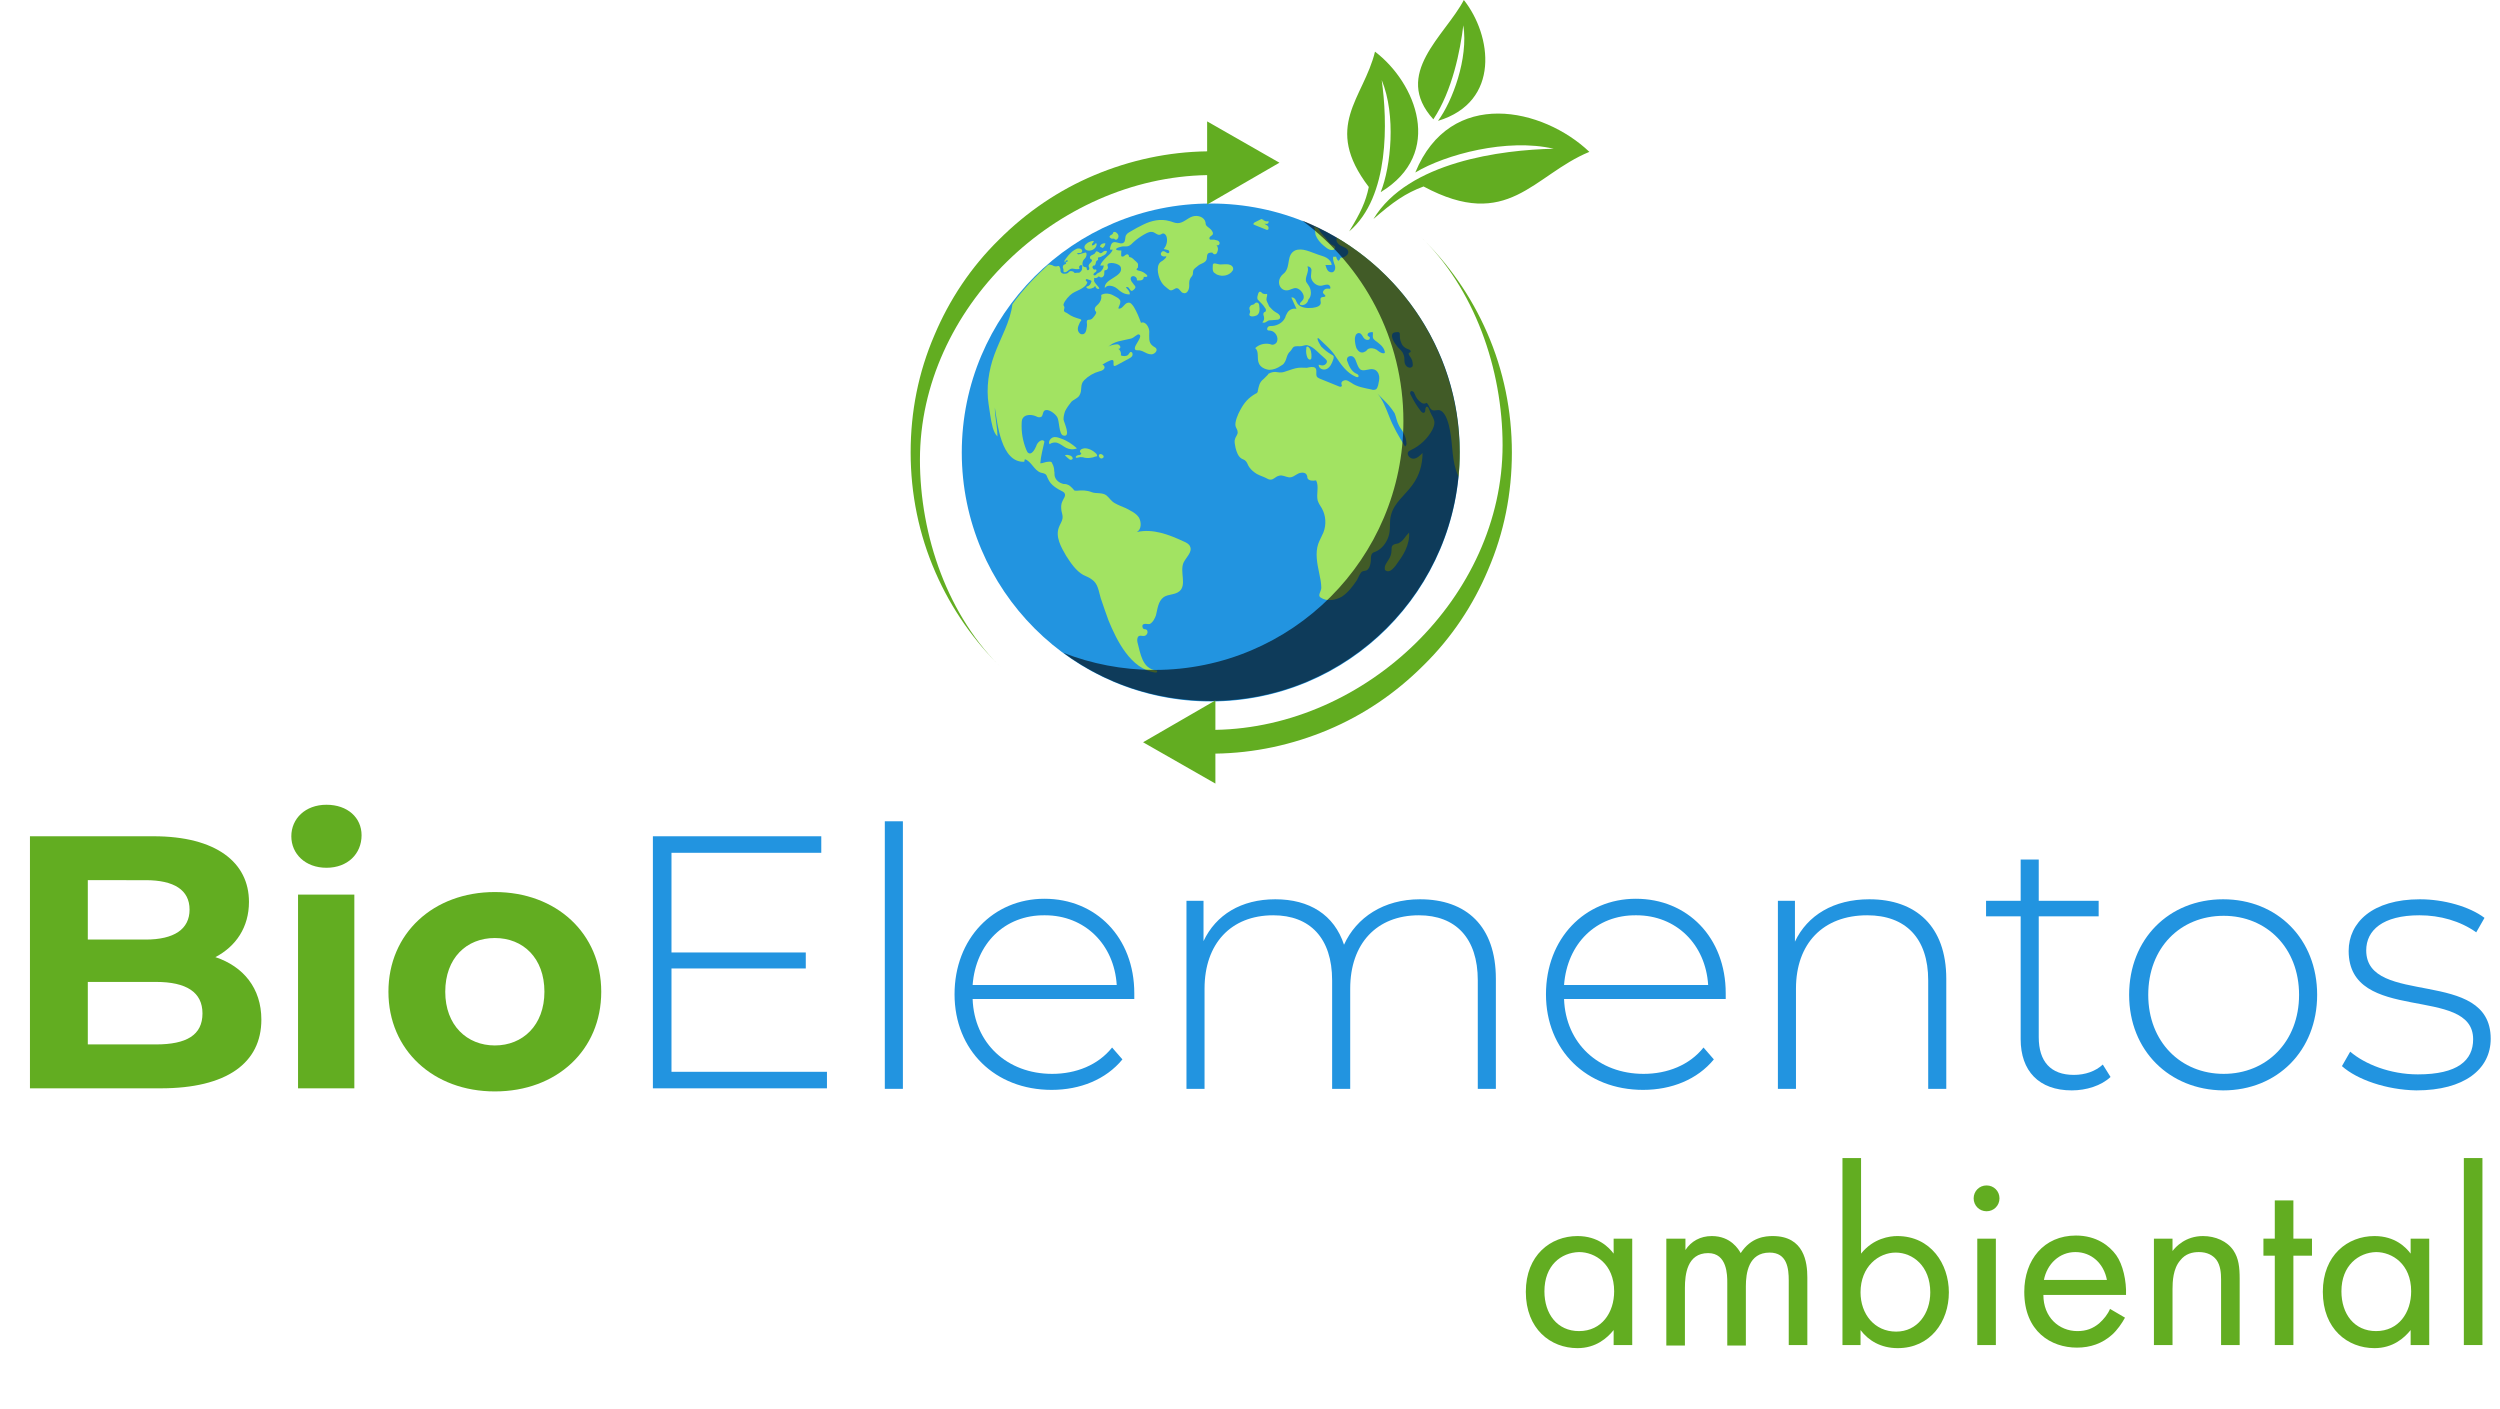 <?xml version="1.0" encoding="utf-8"?>
<!-- Generator: Adobe Illustrator 27.9.0, SVG Export Plug-In . SVG Version: 6.00 Build 0)  -->
<svg version="1.1" xmlns="http://www.w3.org/2000/svg" xmlns:xlink="http://www.w3.org/1999/xlink" x="0px" y="0px"
	 viewBox="0 0 484 272.8" style="enable-background:new 0 0 484 272.8;" xml:space="preserve">
<style type="text/css">
	.st0{fill:#2294E0;}
	.st1{fill:#A2E362;}
	.st2{opacity:0.6;}
	.st3{fill-rule:evenodd;clip-rule:evenodd;fill:#62AD21;}
	.st4{fill:#62AD21;}
</style>
<g id="Fotos">
</g>
<g id="Degrade">
</g>
<g id="Vetor">
	<g>
		<g>
			<g>
				<g>
					<g>
						<circle class="st0" cx="234.4" cy="87.6" r="48.2"/>
					</g>
					<g>
						<g>
							<g>
								<path class="st1" d="M254.7,45.5c0.3,0.8,0.9,1.5,1.5,2c0.5,0.4,1,0.9,1.6,0.9c0.2,0,0.4,0,0.5-0.1c0.1-0.1,0.2-0.3,0.2-0.5
									c-0.1-0.2-0.4-0.3-0.6-0.4c-0.3-0.1-0.5-0.4-0.7-0.6c-0.3-0.4-0.6-0.8-1-1.2c-0.4-0.4-0.7-0.9-1-1.4
									c-0.3-0.1-0.5-0.2-0.8-0.4c0,0,0,0,0,0C254.6,44.4,254.6,45,254.7,45.5z"/>
							</g>
							<g>
								<path class="st1" d="M245.2,57.8c0-0.3,0.2-0.6,0.1-0.9c-0.4,0.1-0.9,0-1.1-0.3c0-0.1-0.1-0.1-0.2-0.1
									c-0.2-0.1-0.3,0.1-0.4,0.3c-0.1,0.4-0.3,0.8-0.1,1.2c0.1,0.1,0.2,0.2,0.3,0.3c0.4,0.4,0.8,0.8,1.1,1.3
									c0.2,0.2,0.3,0.6,0,0.8c-0.1,0-0.1,0-0.2,0.1c-0.2,0.2-0.1,0.5,0,0.8c0.1,0.4,0,0.8-0.3,1.1c0.1,0.1,0.4,0.1,0.6,0
									c0.2-0.1,0.3-0.2,0.5-0.3c0.2-0.1,0.4-0.1,0.6-0.1c0.4,0,0.8-0.1,1.2-0.1c0.1,0,0.2,0,0.3-0.1c0.3-0.1,0.3-0.6,0.1-0.8
									c-0.2-0.3-0.5-0.4-0.8-0.6c-0.5-0.3-0.8-0.7-1.2-1.1C245.5,58.7,245.1,58.3,245.2,57.8z"/>
							</g>
							<g>
								<path class="st1" d="M242,60.2c0.1,0.3-0.2,0.6-0.1,0.8c0.1,0.3,0.6,0.3,1,0.2c0.2-0.1,0.4-0.1,0.5-0.2
									c0.5-0.4,0.5-1.1,0.4-1.7c0-0.3-0.1-0.7-0.4-0.7c-0.2-0.1-0.5,0.1-0.6,0.3c-0.2,0.1-0.4,0.1-0.6,0.2
									c-0.2,0.2-0.4,0.5-0.3,0.7C241.9,60,242,60.1,242,60.2z"/>
							</g>
							<g>
								<path class="st1" d="M271.8,104.3c-0.3,0.4-0.7,0.7-1.1,0.9c-0.4,0.1-0.8,0.1-1.1,0.4c-0.2,0.2-0.2,0.6-0.2,0.9
									c0,0.7-0.2,1.3-0.6,1.9c-0.3,0.5-0.8,1.1-0.7,1.7c0,0.1,0,0.3,0.1,0.3c0.1,0.1,0.3,0.2,0.5,0.2c0.6,0,1.1-0.6,1.5-1.1
									c0.7-1,1.4-1.9,1.9-3c0.5-1.1,0.8-2.3,0.7-3.4C272.4,103.5,272.1,103.9,271.8,104.3z"/>
							</g>
							<g>
								<g>
									<path class="st1" d="M235.7,48.7c0.2-0.4,0.1-0.9-0.2-1.3c0.2,0.2,0.5,0.1,0.6-0.2c0.1-0.2-0.1-0.5-0.3-0.6
										c-0.2-0.1-0.5-0.1-0.7-0.2c-0.2,0-0.5,0-0.7,0c-0.1,0-0.2,0-0.2-0.1c-0.1-0.1-0.1-0.3,0.1-0.5c0.1-0.1,0.3-0.2,0.4-0.3
										c0.3-0.3,0-0.8-0.3-1.1c-0.3-0.3-0.7-0.5-0.9-0.8c-0.1-0.2-0.1-0.3-0.1-0.5c-0.2-1.1-1.5-1.5-2.5-1.2
										c-1,0.3-1.8,1.3-2.9,1.3c-0.6,0-1.1-0.3-1.6-0.4c-1.7-0.5-3.5-0.1-5.1,0.7c-0.8,0.4-1.6,0.8-2.4,1.3
										c-0.3,0.2-0.6,0.3-0.8,0.6c-0.4,0.4-0.1,1.3-0.6,1.6c-0.7,0.5-1.9-0.8-2.4,0.4c-0.1,0.3-0.2,0.6-0.2,0.9
										c0.1,0,0.3,0.1,0.5,0c-0.1,0.6-0.8,1.1-1.2,1.5c-0.5,0.5-1,1-1.2,1.6c0.2,0,0.4,0,0.7,0c-0.1,0.3-0.1,0.6-0.3,0.8
										c-0.2,0.3-0.4,0.5-0.7,0.6c-0.2,0.1-0.4,0.2-0.5,0.4c-0.1,0.1-0.4,0.2-0.5,0c0-0.1,0-0.2,0.1-0.3c0.1-0.1,0.3-0.2,0.4-0.3
										c0.1-0.1,0.1-0.4,0-0.4c-0.1-0.1-0.2,0-0.3,0c-0.2,0-0.3-0.2-0.4-0.4c0-0.2,0.1-0.4,0.3-0.4c0.1,0,0.2,0,0.2-0.1
										c0.2-0.2,0.1-0.6,0.3-0.8c0.1-0.1,0.3-0.1,0.3-0.3c0-0.1-0.1-0.2,0-0.3c0-0.1,0.2-0.1,0.3-0.1c0.1,0,0.2-0.1,0.3-0.1
										c0.2-0.2,0.5-0.2,0.7-0.4c0.2-0.1,0.4-0.4,0.4-0.7c-0.3-0.1-0.6,0-0.8,0.2c-0.1,0.1-0.2,0.2-0.3,0.2
										c-0.2,0.1-0.4-0.1-0.5-0.2c-0.2-0.1-0.4-0.2-0.5-0.1c-0.1,0.1-0.1,0.2-0.2,0.3c-0.1,0.2-0.3,0.2-0.4,0.3
										c-0.2,0.1-0.3,0.1-0.5,0.3c-0.1,0.1-0.1,0.4,0,0.5c0.1,0.1,0.2,0.1,0.3,0.2c0,0.1,0,0.1,0,0.2c-0.1,0.3-0.5,0.5-0.6,0.8
										c-0.1,0.2,0,0.4,0.1,0.6c0,0.4-0.4,0.6-0.5,0.2c-0.1-0.4,0.1-0.3-0.4-0.4c-0.6-0.1-0.5-1-0.2-1.4c0.2-0.2,0.4-0.4,0.5-0.7
										c0.1-0.2,0.1-0.8-0.2-0.7c-0.4,0.1-0.7,0.2-1.1,0.3c-0.1,0-0.2,0.1-0.3,0c-0.1,0-0.2-0.1-0.1-0.2c0.2,0,0.4,0,0.6,0
										c0.2-0.1,0.4-0.3,0.3-0.5c0-0.1-0.1-0.2-0.1-0.2c-0.2-0.2-0.4-0.2-0.7-0.2c-0.2,0-0.5,0.2-0.7,0.3c-0.8,0.5-1.5,1.4-2,2.2
										c0.1,0,0.2,0,0.3,0c0,0,0,0,0,0c-0.1,0.2,0.2,0.2,0.1,0.4c-0.1,0.2-0.4,0.2-0.5,0.3c-0.1,0.2-0.2,0.4-0.1,0.6
										c0.1,0.2,0.1,0.4,0.1,0.6c0,0,0,0.1,0,0.1c0,0,0.1,0.1,0.1,0.1c0.7,0.1,0.9-0.7,1.6-0.7c0.2,0,0.5,0.1,0.7,0.1
										c0.2,0,0.4,0,0.5,0c0.1,0,0.2-0.1,0.2-0.1c0-0.1-0.1-0.2-0.1-0.3c0-0.1,0.1-0.2,0.2-0.3c0.1-0.1,0.3-0.1,0.4,0
										c0.1,0.1,0,0.2,0,0.3c0,0.1,0,0.2,0,0.3c0,0.2-0.1,0.4-0.3,0.6c-0.1,0.1-0.2,0.2-0.3,0.2c-0.1,0-0.3,0-0.4,0
										c-0.1,0-0.4,0.1-0.5,0c-0.1,0-0.1-0.2-0.2-0.2c-0.2-0.1-0.6-0.2-0.8,0c-0.1,0.1-0.1,0.1-0.2,0.2c-0.2,0.2-0.5,0.2-0.8,0.2
										c-0.2,0-0.5-0.1-0.6-0.3c-0.1-0.1-0.1-0.3-0.1-0.5c0-0.2-0.1-0.4-0.2-0.6c0,0-0.1-0.1-0.1-0.1c-0.1,0-0.1,0-0.2,0
										c-0.2,0.1-0.5,0.1-0.8,0c-0.2-0.1-0.3-0.2-0.5-0.2c-0.2-0.1-0.4-0.1-0.6,0c-2.5,2.3-4.9,4.8-6.9,7.6
										c-0.4,3.4-2.3,6.5-3.5,9.8c-1.1,3-1.6,6.4-1.1,9.6c0.1,0.7,0.2,1.4,0.3,2c0.1,0.8,0.3,1.7,0.5,2.5c0.2,0.6,0.4,1.2,0.9,1.7
										c0-1.9-0.5-3.7-0.5-5.6c0.5,3.1,1.2,10.7,5.7,10.5c0-0.2,0.1-0.3,0.1-0.5c1.3,0.4,1.8,2.2,3.1,2.6c0.3,0.1,0.6,0.1,0.9,0.3
										c0.3,0.2,0.3,0.6,0.5,0.9c0.5,1.2,1.7,1.9,2.9,2.5c0.1,0.1,0.3,0.2,0.3,0.3c0.3,0.5-0.2,1-0.4,1.5
										c-0.3,0.6-0.3,1.2-0.2,1.9c0.1,0.5,0.3,1,0.2,1.5c-0.1,0.6-0.5,1.1-0.7,1.7c-0.7,1.8,0.4,3.8,1.4,5.5
										c0.9,1.4,1.9,2.9,3.3,3.7c0.6,0.3,1.2,0.5,1.7,0.9c1.2,0.8,1.3,2.3,1.7,3.6c0.5,1.5,1,2.9,1.5,4.3c1.6,3.9,4.3,9.4,9,10.1
										c0.1,0,0.2,0,0.3,0c0.1-0.1,0.2-0.2,0.1-0.3c0-0.1-0.1-0.1-0.2-0.1c-2.7-0.4-3-3.3-3.6-5.5c-0.1-0.5,0-1.1,0.4-1.2
										c0.3-0.1,0.6,0.1,1,0c0.4-0.1,0.7-0.6,0.5-1c0-0.1-0.1-0.2-0.2-0.2c-0.1-0.1-0.3-0.1-0.4-0.1c-0.3-0.1-0.4-0.5-0.3-0.8
										c0.3-0.4,1-0.1,1.4-0.2c0.6-0.3,1-1.1,1.2-1.7c0.3-1.2,0.4-2.7,1.5-3.5c0.9-0.6,2.1-0.4,3-1.1c1.5-1.2,0.1-3.7,0.8-5.5
										c0.5-1.1,1.8-2.1,1.3-3.2c-0.2-0.5-0.8-0.8-1.3-1c-2.8-1.3-5.9-2.5-9-1.8c0.9-0.5,0.9-1.9,0.4-2.8
										c-0.6-0.9-1.6-1.3-2.5-1.8c-0.7-0.3-1.5-0.6-2.2-1c-0.7-0.4-1-1-1.6-1.5c-0.8-0.6-2-0.3-2.8-0.6c-1-0.4-1.9-0.4-2.9-0.3
										c-0.7,0-0.4,0-0.9-0.5c-0.3-0.3-0.6-0.6-1-0.7c-0.2-0.1-0.5-0.1-0.7-0.1c-0.8-0.2-1.5-0.7-1.7-1.5c-0.1-0.3,0-0.7-0.1-1
										c0-0.4-0.1-0.9-0.3-1.3c-0.1-0.1-0.1-0.3-0.2-0.4c-0.2-0.2-0.5-0.1-0.7-0.1c-0.5,0-1,0.3-1.5,0.3c0.1-1.4,0.5-2.8,0.8-4.2
										c-0.4-0.7-1.4,0.1-1.6,0.9c-0.3,0.7-0.9,1.7-1.5,1.3c-0.2-0.1-0.3-0.4-0.4-0.6c-0.7-1.7-1-3.5-0.9-5.3
										c0-1.6,1.7-1.7,2.8-1.2c0.3,0.2,0.8,0.3,1.1,0c0.2-0.3,0.2-0.7,0.4-1c0,0,0.1-0.1,0.1-0.1c0.8-0.5,2.2,0.7,2.5,1.3
										c0.4,0.7,0.3,3.2,1.1,3.5c1.7,0.5,0.1-2.7,0.1-3.1c0-0.6,0.1-1,0.3-1.6c0.3-0.6,0.8-1.3,1.2-1.8c0.5-0.5,1.3-0.7,1.6-1.3
										c0.6-1,0-2,0.9-2.9c0.8-0.8,1.8-1.4,2.9-1.7c0.4-0.1,0.8-0.2,1-0.6c0.2-0.3-0.3-0.9-0.5-0.6c0.2-0.2,1.7-1.1,2.1-1
										c0.5,0.2-0.3,1.6,0.8,1c0.8-0.4,1.6-0.9,2.4-1.3c0.2-0.1,0.5-0.3,0.6-0.5c0.1-0.2,0.1-0.6-0.1-0.7
										c-0.1-0.1-0.3-0.1-0.4,0.1c-0.1,0.1-0.2,0.3-0.3,0.4c-0.3,0.3-1,0.3-1.4,0.1c0.1-0.5-0.1-1-0.5-1.3
										c0.2,0.1,0.4-0.1,0.4-0.3c0-0.2-0.2-0.4-0.4-0.5c-0.2-0.1-0.4,0-0.7,0c-0.5,0.1-1,0.2-1.3,0.5c1.2-1.2,2.7-1.2,4.2-1.6
										c0.7-0.1,0.8-0.4,1.5-0.8c0.1-0.1,0.4-0.1,0.5,0.1c0.3,0.5-1,1.9-1,2.5c0,0.2,0.1,0.4,0.3,0.4c0.5,0,0.7,0,1.2,0.2
										c0.6,0.3,1.1,0.6,1.7,0.6c0.6,0,1.3-0.7,0.9-1.2c-0.2-0.2-0.5-0.3-0.7-0.5c-0.8-0.6-0.6-1.7-0.6-2.7c0-0.9-0.8-2.1-1.6-1.7
										c-0.4-1.1-0.8-2.1-1.4-3.1c-0.3-0.4-0.6-0.9-1.1-0.8c-0.8,0.1-1.1,1.4-1.9,1.1c0.1-0.4,0.4-0.8,0.4-1.3
										c0-0.4-0.4-0.7-0.8-0.9c-0.4-0.2-0.8-0.5-1.3-0.6c-0.5-0.1-1-0.1-1.4,0.1c-0.1,0-0.1,0.1-0.2,0.1c0,0.1,0,0.2,0,0.2
										c0.1,0.6-0.2,1.2-0.6,1.6c-0.3,0.3-0.8,0.6-0.6,1.2c0.1,0.1,0.1,0.2,0.2,0.3c0.1,0.2-0.1,0.4-0.2,0.6
										c-0.3,0.4-0.6,0.9-1.1,0.9c-0.1,0-0.3,0-0.4,0.1c-0.1,0.1-0.1,0.3-0.1,0.4c0.1,0.5,0,1-0.1,1.5c-0.1,0.4-0.3,0.8-0.7,0.8
										c-0.4,0.1-0.8-0.3-0.9-0.7s0-0.8,0.2-1.2c0.1-0.3,0.2-0.5,0.4-0.7c0-0.1,0.1-0.1,0-0.2c0,0-0.1-0.1-0.1-0.1
										c-1-0.3-1.7-0.5-2.5-1.1c-0.2-0.2-0.6-0.2-0.7-0.5c-0.1-0.3,0.2-0.6,0-0.9c0-0.1-0.1-0.1-0.1-0.2c0-0.1,0-0.2,0-0.2
										c0.2-0.7,1.1-1.7,1.7-2.1c0.6-0.4,1.3-0.6,1.9-1c0.3-0.2,0.6-0.4,0.8-0.7c0.1-0.2,0.2-0.3,0.2-0.5
										c-0.1-0.1-0.3-0.2-0.3-0.4c0-0.2,0.3-0.2,0.4-0.1c0.1,0,0.7,0.2,0.7,0.3c0,0,0,0.1,0,0.1c-0.1,0.3-0.2,0.6-0.5,0.8
										c-0.1,0.1-0.3,0.1-0.4,0.2c0,0-0.1,0-0.1,0c0,0,0,0.1,0,0.1c0.1,0.2,0.3,0.3,0.5,0.3c0.2,0,0.4,0,0.6-0.1
										c0.2-0.1,0.4-0.1,0.5-0.3c0-0.1,0.1-0.1,0.1-0.1c0.1,0,0.1,0,0.1,0.1c0,0.1,0,0.1,0.1,0.2c0.1,0.2,0.4,0.3,0.6,0.2
										c0,0,0,0,0,0c0,0,0-0.1,0-0.1c-0.1-0.3-0.4-0.5-0.6-0.8c-0.2-0.2-0.3-0.4-0.4-0.6c0-0.2,0.1-0.4,0-0.6
										c0.3,0.1,0.6,0,0.8-0.2c0,0,0.1-0.1,0.1-0.1c0.1,0,0.1,0.1,0.2,0.1c0.2,0.2,0.6,0.1,0.7-0.1c0.2-0.2,0.2-0.5,0.2-0.8
										c0-0.1,0-0.2,0-0.3c0.1-0.1,0.2-0.1,0.3-0.1c0.2,0,0.4-0.3,0.4-0.5c0-0.2-0.1-0.3-0.1-0.5c0-0.7,2.4-0.4,2.6,0.5
										c0.5,1.8-3.4,2.2-3.1,4c0.4-0.8,1.7-0.5,2.4,0.1c0.8,0.7,1.4,1.1,2.4,1.1c0.1-0.4-0.2-0.8-0.5-1.1
										c-0.1-0.1-0.2-0.2-0.2-0.3c0.2-0.1,0.4,0,0.5,0.1c0.1,0.1,0.2,0.3,0.3,0.4c0.1,0.1,0.1,0.2,0.2,0.2c0.1,0,0.1,0,0.2,0
										c0.3-0.2,0.7-0.5,0.6-0.8c0-0.1-0.1-0.2-0.2-0.3c-0.1-0.1-0.2-0.3-0.3-0.4c-0.2-0.2-0.3-0.4-0.4-0.7c-0.1-1,1.2-0.7,1.2,0
										c0,0.1,0,0.2,0.1,0.2c0,0,0.1,0,0.2,0c0.3,0,0.5,0,0.7-0.1c0.2-0.1,0.4-0.4,0.3-0.6c0.1,0,0.3,0,0.4,0c0.1,0,0.3,0,0.3-0.1
										c0.1-0.1-0.1-0.3-0.2-0.4c-0.3-0.2-0.5-0.4-0.8-0.5c-0.3-0.2-1.5-0.2-0.9-0.7c0,0,0.1-0.1,0.1-0.1c0,0,0-0.1,0-0.1
										c0-0.3,0.1-0.6-0.1-0.8c-0.1-0.1-0.2-0.2-0.3-0.3c-0.4-0.3-0.6-0.7-1.1-0.8c-0.1,0-0.1,0-0.2-0.1c-0.1-0.1,0-0.2-0.1-0.3
										c-0.1-0.2-0.3-0.2-0.5-0.1c-0.2,0.1-0.3,0.2-0.4,0.3c-0.2,0.1-0.4,0.1-0.5,0c-0.1-0.1,0-1.1,0-1.1c-0.3,0-0.6,0-0.9-0.1
										c0,0-0.1,0-0.1-0.1c-0.2-0.3,1.1-0.6,1.3-0.6c0.7,0,1,0.1,1.6-0.4c0.6-0.6,1.2-1.1,2-1.6c0.5-0.3,1.4-0.9,2-0.8
										c0.6,0,1.1,0.8,1.7,0.5c0.2-0.1,0.3-0.2,0.5-0.2c0.3,0,0.5,0.3,0.6,0.5c0.3,0.8,0.1,1.8-0.5,2.5c0.2,0.1,0.5,0.1,0.8,0.2
										s0.4,0.5,0.1,0.6c-0.2,0.1-0.5-0.2-0.7-0.3c-0.2-0.1-0.5-0.1-0.6,0.1c-0.2,0.2-0.2,0.4-0.1,0.6c0.2,0.3,0.7,0.3,1,0.2
										c0,0.3-0.3,0.5-0.5,0.7c-0.2,0.2-0.5,0.3-0.7,0.5c-0.9,0.9-0.3,3,0.3,3.9c0.3,0.5,0.7,0.8,1.2,1.2c0.2,0.1,0.3,0.3,0.5,0.3
										c0.5,0.1,0.9-0.5,1.3-0.4c0.5,0.1,0.7,0.8,1.1,0.9c0.7,0.3,1.1-0.4,1.2-1c0.1-0.6-0.1-1.1,0.2-1.7c0.1-0.3,0.4-0.5,0.5-0.8
										c0.1-0.3,0-0.7,0.2-1c0.2-0.3,0.7-0.6,0.9-0.8c0.5-0.4,1.4-0.5,1.6-1.2c0.1-0.4,0-1,0.4-1.2c0.2-0.1,0.5-0.1,0.7-0.1
										C235.1,49.5,235.6,49.2,235.7,48.7z M206.7,50.6c0,0-0.1,0-0.1,0.1c-0.1,0-0.4,0-0.6,0.1c0.1-0.1,0.2-0.2,0.3-0.3
										c0.1-0.1,0.2-0.1,0.3-0.1C206.7,50.4,206.8,50.5,206.7,50.6z"/>
								</g>
							</g>
							<g>
								<path class="st1" d="M205.4,84.9c-0.5-0.2-1.1-0.4-1.6-0.2c-0.5,0.2-0.9,0.9-0.6,1.3c0.4-0.3,0.9-0.4,1.4-0.3
									c0.7,0.2,1.2,0.7,1.8,1c0.6,0.3,1.4,0.4,2.1,0.1C207.6,86,206.6,85.3,205.4,84.9z"/>
							</g>
							<g>
								<path class="st1" d="M209.1,88.5c0.3,0,0.6,0,0.8,0.1c0.5,0.1,0.9,0.1,1.4,0c0.2,0,0.5-0.1,0.7-0.2c0.1,0,0.4,0,0.4-0.2
									c0-0.1-0.1-0.2-0.1-0.3c-0.4-0.4-0.8-0.7-1.3-0.9c-0.5-0.2-1-0.3-1.5-0.1c-0.3,0.1-0.5,0.4-0.4,0.6c0,0.1,0.1,0.1,0.2,0.2
									c0.1,0.2-0.1,0.3-0.3,0.4c-0.2,0-0.3,0-0.5,0.1c-0.2,0.1-0.3,0.3-0.2,0.4C208.4,88.7,209,88.5,209.1,88.5z"/>
							</g>
							<g>
								<path class="st1" d="M237.9,51.2c-0.5-0.1-1.1,0-1.6,0c-0.4,0-0.8-0.2-1.2-0.2c-0.1,0-0.1,0-0.2,0.1
									c-0.1,0.1-0.1,0.1-0.1,0.2c0,0.4-0.1,0.9,0.1,1.3c0.1,0.2,0.3,0.3,0.5,0.4l-0.1,0c1,0.6,2.3,0.5,3.1-0.3
									c0.1-0.1,0.2-0.3,0.3-0.4C238.9,51.7,238.4,51.3,237.9,51.2z"/>
							</g>
							<g>
								<path class="st1" d="M243.8,42.3c0.1,0,0.2,0,0.2,0c0,0,0,0,0,0C244,42.3,243.9,42.3,243.8,42.3z"/>
							</g>
							<g>
								<path class="st1" d="M243,43.6c0.7,0.3,1.3,0.5,2,0.8c0.1,0.1,0.3,0.1,0.4,0.1c0.3-0.1,0.2-0.5,0.1-0.7
									c-0.2-0.2-0.5-0.3-0.7-0.5c0.2,0,0.4,0.1,0.6,0c0.2-0.1,0.3-0.4,0.1-0.5c-0.3,0.2-0.7-0.1-1-0.2c0.1,0,0.1,0,0.2,0l-0.5-0.2
									c0,0,0,0,0,0c0.1,0,0.1,0,0.2,0.1c-0.1,0-0.2-0.1-0.2-0.1c-0.4,0.2-0.8,0.4-1.2,0.6c-0.1,0.1-0.3,0.1-0.3,0.3
									C242.5,43.4,242.8,43.5,243,43.6z"/>
							</g>
							<g>
								<path class="st1" d="M210.3,48.4c0.8,0.4,1.9-0.2,2-1c0-0.1,0-0.1,0-0.2c0-0.1-0.1-0.1-0.2-0.1c0,0,0,0.1-0.1,0.1
									c-0.1,0.2-0.3,0.3-0.5,0.3c0,0-0.1,0-0.1,0c0,0,0,0,0-0.1c0-0.2,0.1-0.3,0.2-0.4c0.5-0.6-0.3-0.3-0.6-0.2
									c-0.3,0.1-0.6,0.3-0.8,0.5C209.9,47.6,209.8,48.1,210.3,48.4z"/>
							</g>
							<g>
								<path class="st1" d="M213.2,47.9c0,0,0.1,0,0.1,0c0,0,0,0,0.1,0.1c0,0,0.1,0,0.1,0c0.3-0.2,0.5-0.6,0.5-0.9
									c-0.1,0-0.1,0-0.2,0c-0.4,0-0.9,0.3-0.8,0.7C213.1,47.8,213.2,47.9,213.2,47.9z"/>
							</g>
							<g>
								<path class="st1" d="M215.2,46.2c0.2,0,0.3,0,0.5,0c0.1,0.2,0.4,0.3,0.6,0.1c0.2-0.2,0.3-0.5,0.2-0.8
									c-0.1-0.3-0.4-0.5-0.6-0.6c-0.1,0-0.1,0-0.2,0c-0.2,0-0.2,0.2-0.3,0.4c-0.2,0.2-0.5,0.2-0.6,0.5
									C214.8,46,215,46.1,215.2,46.2z"/>
							</g>
							<g>
								<path class="st1" d="M253.1,69.2c0.1,0.2,0.3,0.5,0.6,0.4c0.2-0.1,0.2-0.3,0.2-0.5c0-0.4,0-0.7-0.1-1.1
									c-0.1-0.4-0.3-0.7-0.6-0.9c0,0-0.1,0-0.1,0c-0.1,0-0.2,0.1-0.2,0.2c0,0.1,0,0.1,0,0.2C252.8,68.1,252.9,68.7,253.1,69.2z"/>
							</g>
							<g>
								<g>
									<path class="st1" d="M258.8,46c-0.1,0.4-0.1,0.8,0.2,1.1c0.5,0.7,1.8,0.7,2,1.5c0.2,0.7-0.7,1.3-1.5,1.3
										c0,0.2-0.2,0.5-0.4,0.6c-0.2-0.2-0.4-0.5-0.4-0.8c-0.2,0-0.4,0-0.6,0c-0.1,0.5,0.1,1.1,0.3,1.6c0.2,0.5,0.1,1.2-0.4,1.4
										c-0.4,0.1-0.8-0.1-1-0.4c-0.2-0.3-0.3-0.7-0.4-1c0.4,0,0.8,0,1.2,0c0-0.6-0.5-1.1-1-1.4c-0.5-0.3-1.1-0.4-1.6-0.6
										c-1.5-0.5-3.1-1.4-4.5-0.8c-1.7,0.9-0.8,3-2,4.3c-0.2,0.2-0.5,0.4-0.7,0.7c-1,1.4,0.1,3.2,1.7,2.6c0.6-0.2,1-0.5,1.6-0.2
										c0.7,0.3,1.5,1.5,0.9,2.2c-0.2,0.3-0.7,0.6-0.5,0.9c0.7,0.3,1.5-0.3,1.6-1c0.7-0.7,0.6-2,0-2.8c-0.1-0.2-0.3-0.4-0.4-0.6
										c-0.4-0.9,0.7-2.1,0.2-3c0.4-0.1,0.8,0.3,0.8,0.7c0,0.4-0.1,0.8-0.1,1.2c0,1,1.1,2,2.1,1.8c0.4-0.1,0.7-0.2,1.1-0.2
										c0.4,0,0.7,0.5,0.5,0.8c-0.3,0-0.7-0.1-1,0.1c-0.3,0.2-0.5,0.6-0.3,0.8c0.1,0.2,0.4,0.3,0.4,0.5c-0.1,0.3-0.5,0.1-0.8,0.3
										c-0.3,0.2-0.1,0.7-0.1,1c0,0.7-0.9,0.9-1.6,1c-1.1,0.1-2.3,0-2.9-0.8c-0.2-0.3-0.3-0.6-0.4-0.8c-0.2-0.3-0.5-0.5-0.8-0.4
										c0.3,0.7,0.7,1.5,1,2.2c-0.7-0.2-1.5,0.2-1.8,0.8c-0.2,0.3-0.3,0.6-0.4,0.9c-0.4,0.9-1.4,1.5-2.4,1.6c-0.3,0-0.6,0-0.8,0.1
										c-0.2,0.1-0.4,0.5-0.2,0.7c0.1,0.1,0.3,0.1,0.5,0.1c1,0.1,1.7,1.3,1.3,2.2c-0.1,0.2-0.3,0.4-0.6,0.5
										c-0.3,0.1-0.5,0-0.8-0.1c-1-0.2-2.1,0.1-2.8,0.8c0.8,0.6,0.3,2,0.7,2.9c0.3,0.8,1.2,1.2,2,1.3c0.8,0,1.6-0.3,2.3-0.8
										c0.2-0.1,0.5-0.3,0.6-0.5c0.6-0.8,0.4-1.6,1.2-2.3c0.2-0.2,0.4-0.6,0.6-0.8c0.4-0.3,1.1-0.1,1.6-0.2
										c0.5-0.1,0.9-0.3,1.3-0.1c1.1,0.3,2.2,1.7,3.1,2.4c0.2,0.2,0.5,0.4,0.5,0.7c0,0.3-0.3,0.6-0.6,0.7c-0.3,0.1-0.7,0-1-0.1
										c-0.1,0.7,0.9,1.2,1.6,0.8c0.6-0.3,1-1.1,1.2-1.8c0.1-0.2,0.1-0.4,0.1-0.6c-0.1-0.2-0.3-0.3-0.5-0.4
										c-0.7-0.4-1.3-0.9-1.9-1.5c-0.1-0.1-1.2-1.9-0.5-1.6c0,0,0.1,0.1,0.1,0.1c1.2,1.2,2.4,2.1,3.3,3.6c1,1.5,2.1,3,3.7,3.7
										c0.2,0.1,0.5,0.2,0.6,0c0.1-0.3-0.2-0.5-0.5-0.6c-0.8-0.4-1.3-1.3-1.6-2.2c-0.1-0.2-0.2-0.5-0.1-0.7
										c0.1-0.5,0.9-0.6,1.2-0.3c0.4,0.3,0.5,0.8,0.7,1.3c0.2,0.5,0.4,1,0.8,1.2c0.7,0.3,1.6-0.3,2.4-0.1c0.6,0.1,1,0.7,1.1,1.3
										c0.1,0.6-0.1,1.2-0.2,1.8c-0.1,0.3-0.2,0.7-0.5,0.8c-0.2,0.1-0.6,0.1-0.8,0c-1.4-0.3-2.8-0.5-3.9-1.3
										c-0.4-0.2-0.7-0.5-1.1-0.5c-0.4,0-0.9,0.3-0.8,0.7c0,0.2,0.2,0.4,0,0.5c-0.1,0.1-0.3,0.1-0.5,0c-1.2-0.5-2.5-1-3.7-1.5
										c-0.2-0.1-0.4-0.2-0.5-0.3c-0.4-0.5,0.1-1.4-0.4-1.8c-0.4-0.3-1.1-0.1-1.6,0c-0.8,0-1.4-0.1-2.2,0.1
										c-0.8,0.2-1.5,0.5-2.2,0.7c-0.3,0.1-0.6,0.1-0.9,0.1c-0.3,0-0.5-0.1-0.8-0.1c-0.4,0-0.9,0.1-1.2,0.3
										c-0.1,0-0.2,0.1-0.2,0.2c-0.3,0.3-0.6,0.6-0.9,0.9c-0.8,0.6-0.9,1.4-1.1,2.3c0,0.1,0,0.2-0.1,0.3c-0.1,0.1-0.2,0.2-0.3,0.2
										c-1.4,0.8-2.2,1.7-3,3.2c-0.4,0.7-1.1,2.3-0.9,3.1c0.1,0.4,0.4,0.7,0.4,1.1c0.1,0.5-0.4,0.9-0.5,1.4
										c-0.2,0.5,0,1.1,0.1,1.7c0.2,0.8,0.5,1.7,1.2,2.1c0.2,0.1,0.4,0.2,0.6,0.3c0.4,0.3,0.5,0.7,0.7,1.1
										c0.3,0.5,0.7,0.9,1.1,1.2c0.6,0.5,1.3,0.7,2,1c0.5,0.2,0.9,0.6,1.5,0.4c0.5-0.2,0.8-0.6,1.3-0.7c0.7-0.2,1.2,0.2,1.9,0.3
										c0.7,0.1,1.2-0.4,1.8-0.7c0.6-0.3,1.5-0.3,1.7,0.3c0.1,0.2,0.1,0.3,0.1,0.5c0.2,0.6,1,0.6,1.7,0.5c0.6,1.2,0,2.6,0.3,3.9
										c0.2,0.6,0.5,1,0.8,1.5c0.8,1.4,0.9,3.2,0.3,4.7c-0.3,0.7-0.7,1.4-1,2.2c-0.6,1.8-0.2,3.8,0.2,5.7c0.2,0.9,0.4,1.9,0.4,2.8
										c0,0.7-0.8,1.5-0.1,1.9c1.2,0.8,2.9,0.5,4.1-0.2c1.2-0.8,2.1-2,2.9-3.2c0.3-0.5,0.6-1.5,1.1-1.7c0.3-0.1,0.6-0.1,0.8-0.2
										c0.2-0.1,0.4-0.4,0.5-0.6c0.2-0.5,0.3-1,0.3-1.5c0-0.4,0-0.9,0.3-1.2c0.2-0.2,0.4-0.2,0.6-0.3c1.2-0.5,2.1-1.7,2.5-2.9
										c0.5-1.4,0.1-2.8,0.5-4.2c0.6-2.4,2.8-3.9,4.2-5.9c1.3-1.8,1.9-3.9,1.9-6.1c-0.5,0.5-1.1,1.1-1.8,1.1s-1.4-0.9-0.9-1.4
										c0.1-0.1,0.3-0.2,0.5-0.3c1.7-0.8,3.2-2.2,4.1-3.9c0.2-0.4,0.4-0.9,0.4-1.4c0-0.7-0.5-1.3-0.8-2c-0.1-0.2-0.4-1.4-0.8-1
										c-0.3,0.3,0,0.9-0.4,1.1c-0.2,0.1-0.5-0.1-0.7-0.4c-0.7-0.9-1.3-1.9-1.8-2.9c-0.1-0.2-0.2-0.3-0.2-0.5
										c0-0.2,0.1-0.4,0.3-0.4c0.1,0,0.3,0.1,0.4,0.2c0.1,0.1,0.1,0.3,0.2,0.4c0.2,0.6,0.6,1.2,1.2,1.6c0.2,0.2,0.6,0.3,0.8,0.2
										c0.1,0,0.2-0.1,0.3-0.1c0,0,0.1,0,0.1,0.1c0.4,0.4,0.4,1,1,1.3c0.5,0.2,1.1-0.2,1.6,0.1c1.1,0.5,1.6,2.7,1.8,3.8
										c0.6,2.9,0.3,6,1.6,8.8c0,0.1,0.1,0.2,0.1,0.2c0.1-1.4,0.2-2.8,0.2-4.2C282.6,69.9,273,54.4,258.8,46z M266.5,67.7
										c-0.5-0.3-1.2-0.4-1.7-0.1c-0.2,0.2-0.3,0.4-0.6,0.5c-0.3,0.2-0.7,0.2-1,0c-0.3-0.2-0.4-0.4-0.6-0.7
										c-0.2-0.6-0.3-1.2-0.3-1.8c0-0.3,0.1-0.5,0.2-0.8c0.2-0.2,0.4-0.4,0.7-0.3c0.5,0.1,0.6,0.8,1,1.1c0.1,0.1,0.3,0.2,0.5,0.2
										c0.1,0,0.3,0,0.4-0.1c0.1-0.1,0.1-0.3,0.1-0.4c-0.1-0.1-0.3-0.2-0.4-0.3c-0.1-0.2,0-0.4,0.1-0.5s0.4-0.2,0.6-0.2
										c0.1,0,0.1,0,0.2,0c0.1,0,0.1,0.1,0.1,0.2c0,0.4-0.1,0.8,0.1,1.1c0.1,0.1,0.2,0.2,0.3,0.3c0.8,0.6,1.7,1.2,1.9,2.2
										c0,0.1,0,0.2,0,0.2c0,0-0.1,0.1-0.2,0.1C267.3,68.4,266.9,68,266.5,67.7z M272,86.4c-1.2-1.9-2.3-3.8-3.1-5.9
										c-0.6-1.5-1.2-3.1-2.2-4.3c0.7,0.8,1.5,1.5,2.2,2.3c0.4,0.5,0.8,1,1.1,1.5c0.3,0.7,0.4,1.6,0.8,2.3
										c0.2,0.5,0.6,0.9,0.8,1.3c0.4,0.7,0.7,1.5,0.7,2.4C272.2,86.2,272.1,86.5,272,86.4z M273.4,71c-0.3,0.3-0.8,0.2-1.1-0.1
										c-0.3-0.3-0.4-0.7-0.4-1.1c0-0.4,0-0.8-0.2-1.2c-0.2-0.6-0.7-1-1.1-1.4c-0.4-0.5-0.8-1-1-1.6c-0.1-0.3-0.2-0.7,0-1
										c0.2-0.3,0.7-0.3,1.1-0.3c0.1,0,0.1,0,0.2,0.1c0.1,0.1,0.1,0.2,0.1,0.2c0,0.6,0,1.2,0.3,1.8c0.2,0.6,0.7,1,1.3,1.2
										c0.1,0,0.3,0.1,0.4,0.2c0.1,0.1,0.2,0.3,0,0.4c0,0-0.1,0.1-0.2,0.1c-0.2,0.1,0,0.5,0.1,0.6c0.2,0.3,0.4,0.6,0.5,0.9
										C273.5,70.3,273.6,70.8,273.4,71z"/>
								</g>
							</g>
							<g>
								<path class="st1" d="M207.2,88.2c-0.3-0.1-0.6-0.2-0.9-0.1c0,0-0.1,0-0.1,0c-0.1,0.1,0.7,0.7,0.8,0.8c0.1,0.1,0.4,0.2,0.6,0
									c0.1-0.1,0.1-0.2,0-0.4C207.5,88.4,207.3,88.2,207.2,88.2z"/>
							</g>
							<g>
								<path class="st1" d="M212.9,88.6c0.3,0.4,1,0,0.7-0.4C213.1,87.6,212.4,88,212.9,88.6z"/>
							</g>
						</g>
					</g>
					<path class="st2" d="M252.1,42.7c11.9,8.8,19.6,22.9,19.6,38.8c0,26.6-21.6,48.2-48.2,48.2c-6.2,0-12.2-1.2-17.6-3.3
						c8,5.9,17.8,9.3,28.5,9.3c26.6,0,48.2-21.6,48.2-48.2C282.6,67.2,269.9,49.8,252.1,42.7z"/>
				</g>
			</g>
			<g>
				<g>
					<path class="st3" d="M265,36.2c-9-11.8-1-17.1,1.2-26.2c7.9,6,13.5,19.7,1.1,27.2c2-5,3-14.9,0.2-21.7
						c1.1,7.9,1.6,22.6-6.3,29.3C263.4,41.2,264.4,39.1,265,36.2L265,36.2z"/>
					<path class="st3" d="M275.6,36.1c16.4,8.8,21.2-2.2,32.1-6.7c-8.9-8.5-26.9-12.6-33.7,4c5.8-3.5,17.8-6.7,26.8-4.6
						c-10,0.2-28.2,2.5-34.9,13.6C269.7,39.1,272.1,37.4,275.6,36.1L275.6,36.1z"/>
					<path class="st3" d="M283.4,0c5.4,6.8,7.2,19.7-5,23.4c2.8-3.8,5.9-12.1,4.9-18.5c-0.6,4.9-2.1,12.6-5.8,18.2
						C269.5,14.3,279.8,6.9,283.4,0L283.4,0z"/>
				</g>
			</g>
			<g>
				<g>
					<path class="st4" d="M221.3,143.7l14-8.1v5.7c29.2-0.5,55.6-25.8,55.6-55.1c0-14.7-5.4-30.4-16.1-40.6l0,0
						c5.6,5.4,10,11.7,13.1,18.8c3.2,7.3,4.8,15.2,4.8,23.2c0,7.9-1.5,15.5-4.6,22.7c-2.9,6.9-7.1,13.2-12.5,18.5
						c-5.4,5.4-11.6,9.6-18.5,12.5c-6.9,2.9-14.3,4.5-21.8,4.6v5.8L221.3,143.7z"/>
				</g>
			</g>
			<path class="st4" d="M247.7,31.5l-14,8.1v-5.7c-29.2,0.5-55.6,25.8-55.6,55.1c0,14.7,5.4,30.4,16.1,40.6l0,0
				c-5.6-5.4-10-11.7-13.1-18.8c-3.2-7.3-4.8-15.2-4.8-23.2c0-7.9,1.5-15.5,4.6-22.7c2.9-6.9,7.1-13.2,12.5-18.5
				c5.4-5.4,11.6-9.6,18.5-12.5c6.9-2.9,14.3-4.5,21.8-4.6v-5.8L247.7,31.5z"/>
		</g>
		<g>
			<g>
				<path class="st4" d="M50.6,197.4c0,8.4-6.7,13.3-19.5,13.3H5.8v-48.8h23.9c12.2,0,18.5,5.1,18.5,12.7c0,4.9-2.5,8.6-6.5,10.7
					C47.1,187.1,50.6,191.3,50.6,197.4z M17,170.4v11.5h11.2c5.5,0,8.5-2,8.5-5.8s-3-5.7-8.5-5.7H17z M39.2,196.2
					c0-4.1-3.1-6.1-9-6.1H17v12.1h13.2C36.1,202.2,39.2,200.4,39.2,196.2z"/>
				<path class="st4" d="M56.4,161.9c0-3.4,2.7-6.1,6.8-6.1s6.8,2.5,6.8,5.9c0,3.6-2.7,6.3-6.8,6.3S56.4,165.3,56.4,161.9z
					 M57.7,173.2h10.9v37.5H57.7V173.2z"/>
				<path class="st4" d="M75.2,192c0-11.3,8.7-19.3,20.6-19.3c11.9,0,20.6,8,20.6,19.3c0,11.3-8.6,19.3-20.6,19.3
					C83.9,211.3,75.2,203.3,75.2,192z M105.4,192c0-6.5-4.1-10.4-9.6-10.4s-9.6,3.9-9.6,10.4c0,6.5,4.2,10.4,9.6,10.4
					S105.4,198.5,105.4,192z"/>
				<path class="st0" d="M160.1,207.5v3.2h-33.7v-48.8h32.6v3.2H130v19.3h26v3.1h-26v20H160.1z"/>
				<path class="st0" d="M171.3,159h3.5v51.8h-3.5V159z"/>
				<path class="st0" d="M219.6,193.4h-31.3c0.3,8.6,6.7,14.5,15.4,14.5c4.6,0,8.9-1.7,11.6-5.1l2,2.3c-3.2,3.9-8.2,5.9-13.7,5.9
					c-11,0-18.8-7.7-18.8-18.5s7.5-18.5,17.4-18.5c10,0,17.4,7.5,17.4,18.3C219.6,192.7,219.6,193,219.6,193.4z M188.3,190.7h27.9
					c-0.5-7.9-6.2-13.5-13.9-13.5C194.5,177.1,188.9,182.7,188.3,190.7z"/>
				<path class="st0" d="M289.6,189.5v21.3h-3.5v-21c0-8.2-4.3-12.6-11.4-12.6c-8.2,0-13.3,5.5-13.3,14.2v19.4h-3.5v-21
					c0-8.2-4.3-12.6-11.4-12.6c-8.2,0-13.3,5.5-13.3,14.2v19.4h-3.5v-36.4h3.3v7.8c2.4-5.1,7.3-8.1,13.9-8.1c6.6,0,11.4,3,13.3,8.8
					c2.4-5.3,7.7-8.8,14.7-8.8C283.9,174.1,289.6,179.3,289.6,189.5z"/>
				<path class="st0" d="M334.1,193.4h-31.3c0.3,8.6,6.7,14.5,15.4,14.5c4.6,0,8.9-1.7,11.6-5.1l2,2.3c-3.2,3.9-8.2,5.9-13.7,5.9
					c-11,0-18.8-7.7-18.8-18.5s7.5-18.5,17.4-18.5c10,0,17.4,7.5,17.4,18.3C334.1,192.7,334.1,193,334.1,193.4z M302.8,190.7h27.9
					c-0.5-7.9-6.2-13.5-13.9-13.5C309,177.1,303.4,182.7,302.8,190.7z"/>
				<path class="st0" d="M376.8,189.5v21.3h-3.5v-21c0-8.2-4.4-12.6-11.8-12.6c-8.6,0-13.8,5.5-13.8,14.2v19.4h-3.5v-36.4h3.3v7.9
					c2.4-5.1,7.5-8.2,14.4-8.2C370.9,174.1,376.8,179.3,376.8,189.5z"/>
				<path class="st0" d="M408.6,208.5c-1.8,1.7-4.7,2.6-7.5,2.6c-6.4,0-9.9-3.8-9.9-9.9v-23.8h-6.7v-3h6.7v-8h3.5v8h11.6v3h-11.6
					v23.4c0,4.7,2.3,7.3,6.8,7.3c2.2,0,4.2-0.7,5.6-2L408.6,208.5z"/>
				<path class="st0" d="M412.2,192.6c0-10.8,7.7-18.5,18.2-18.5c10.5,0,18.2,7.7,18.2,18.5s-7.7,18.5-18.2,18.5
					C420,211,412.2,203.4,412.2,192.6z M445.1,192.6c0-9.1-6.3-15.3-14.6-15.3c-8.4,0-14.6,6.2-14.6,15.3s6.3,15.3,14.6,15.3
					C438.8,207.9,445.1,201.7,445.1,192.6z"/>
				<path class="st0" d="M453.4,206.4l1.6-2.8c2.8,2.4,7.7,4.4,13.1,4.4c7.7,0,10.7-2.7,10.7-6.8c0-10.6-24.1-2.8-24.1-17.1
					c0-5.5,4.6-10,13.8-10c4.6,0,9.6,1.4,12.5,3.6l-1.6,2.8c-3.1-2.2-7-3.3-11-3.3c-7.1,0-10.3,2.9-10.3,6.8
					c0,11,24.1,3.2,24.1,17.1c0,5.9-5.1,10-14.4,10C462,211,456.3,209,453.4,206.4z"/>
			</g>
			<g>
				<path class="st4" d="M312.4,239.8h3.6v20.6h-3.6v-2.9c-1.2,1.5-3.4,3.5-7,3.5c-5.2,0-10-3.7-10-10.9c0-7.1,4.8-10.8,10-10.8
					c4,0,6.1,2.2,7,3.4V239.8z M299,250c0,4.4,2.5,7.7,6.7,7.7c4.4,0,6.8-3.6,6.8-7.7c0-5.3-3.7-7.6-6.8-7.6
					C302.2,242.5,299,245,299,250z"/>
				<path class="st4" d="M322.7,239.8h3.6v2.2c1.1-1.7,2.9-2.7,5.1-2.7c3.7,0,5.2,2.6,5.6,3.3c2-3.1,4.8-3.3,6.2-3.3
					c6.1,0,6.7,5.1,6.7,8v13.1h-3.6v-12.5c0-2.3-0.3-5.4-3.7-5.4c-4.1,0-4.6,4-4.6,6.5v11.5h-3.6v-12.2c0-1.4,0-5.7-3.7-5.7
					c-4.1,0-4.5,4.2-4.5,6.7v11.2h-3.6V239.8z"/>
				<path class="st4" d="M360.3,260.4h-3.6v-36.2h3.6v18.5c2.4-3,5.6-3.4,7-3.4c6.5,0,10,5.4,10,10.9c0,5.7-3.6,10.8-9.9,10.8
					c-3.3,0-5.7-1.5-7.2-3.5V260.4z M373.7,250.2c0-5.1-3.4-7.7-6.7-7.7s-6.8,2.7-6.8,7.7c0,4.2,2.7,7.6,6.9,7.6
					C371.2,257.8,373.7,254.3,373.7,250.2z"/>
				<path class="st4" d="M384.6,229.5c1.4,0,2.5,1.1,2.5,2.5s-1.1,2.5-2.5,2.5s-2.5-1.1-2.5-2.5S383.2,229.5,384.6,229.5z
					 M386.4,239.8v20.6h-3.6v-20.6H386.4z"/>
				<path class="st4" d="M411.4,255.1c-0.6,1.1-1.5,2.4-2.5,3.3c-1.9,1.7-4.2,2.5-6.8,2.5c-5,0-10.2-3.1-10.2-10.8
					c0-6.2,3.8-10.9,10-10.9c4,0,6.5,2,7.8,3.8c1.3,1.8,2,5,1.9,7.7h-16c0,4.3,3,7,6.6,7c1.7,0,3-0.5,4.2-1.5
					c0.9-0.8,1.7-1.8,2.1-2.8L411.4,255.1z M407.9,247.8c-0.6-3.2-3-5.4-6.1-5.4s-5.5,2.3-6.1,5.4H407.9z"/>
				<path class="st4" d="M417,239.8h3.6v2.4c0.6-0.8,2.5-2.9,5.9-2.9c2.4,0,4.7,1,5.9,2.8c1,1.5,1.2,3.2,1.2,5.5v12.8H430v-12.7
					c0-1.2-0.1-2.7-0.9-3.8c-0.7-0.9-1.8-1.5-3.4-1.5c-1.2,0-2.6,0.3-3.6,1.6c-1.4,1.6-1.5,4.1-1.5,5.6v10.8H417V239.8z"/>
				<path class="st4" d="M444,243.1v17.3h-3.6v-17.3h-2.2v-3.3h2.2v-7.4h3.6v7.4h3.6v3.3H444z"/>
				<path class="st4" d="M466.7,239.8h3.6v20.6h-3.6v-2.9c-1.2,1.5-3.4,3.5-7,3.5c-5.2,0-10-3.7-10-10.9c0-7.1,4.8-10.8,10-10.8
					c4,0,6.1,2.2,7,3.4V239.8z M453.3,250c0,4.4,2.5,7.7,6.7,7.7c4.4,0,6.8-3.6,6.8-7.7c0-5.3-3.7-7.6-6.8-7.6
					C456.6,242.5,453.3,245,453.3,250z"/>
				<path class="st4" d="M480.6,224.2v36.2h-3.6v-36.2H480.6z"/>
			</g>
		</g>
	</g>
</g>
</svg>
